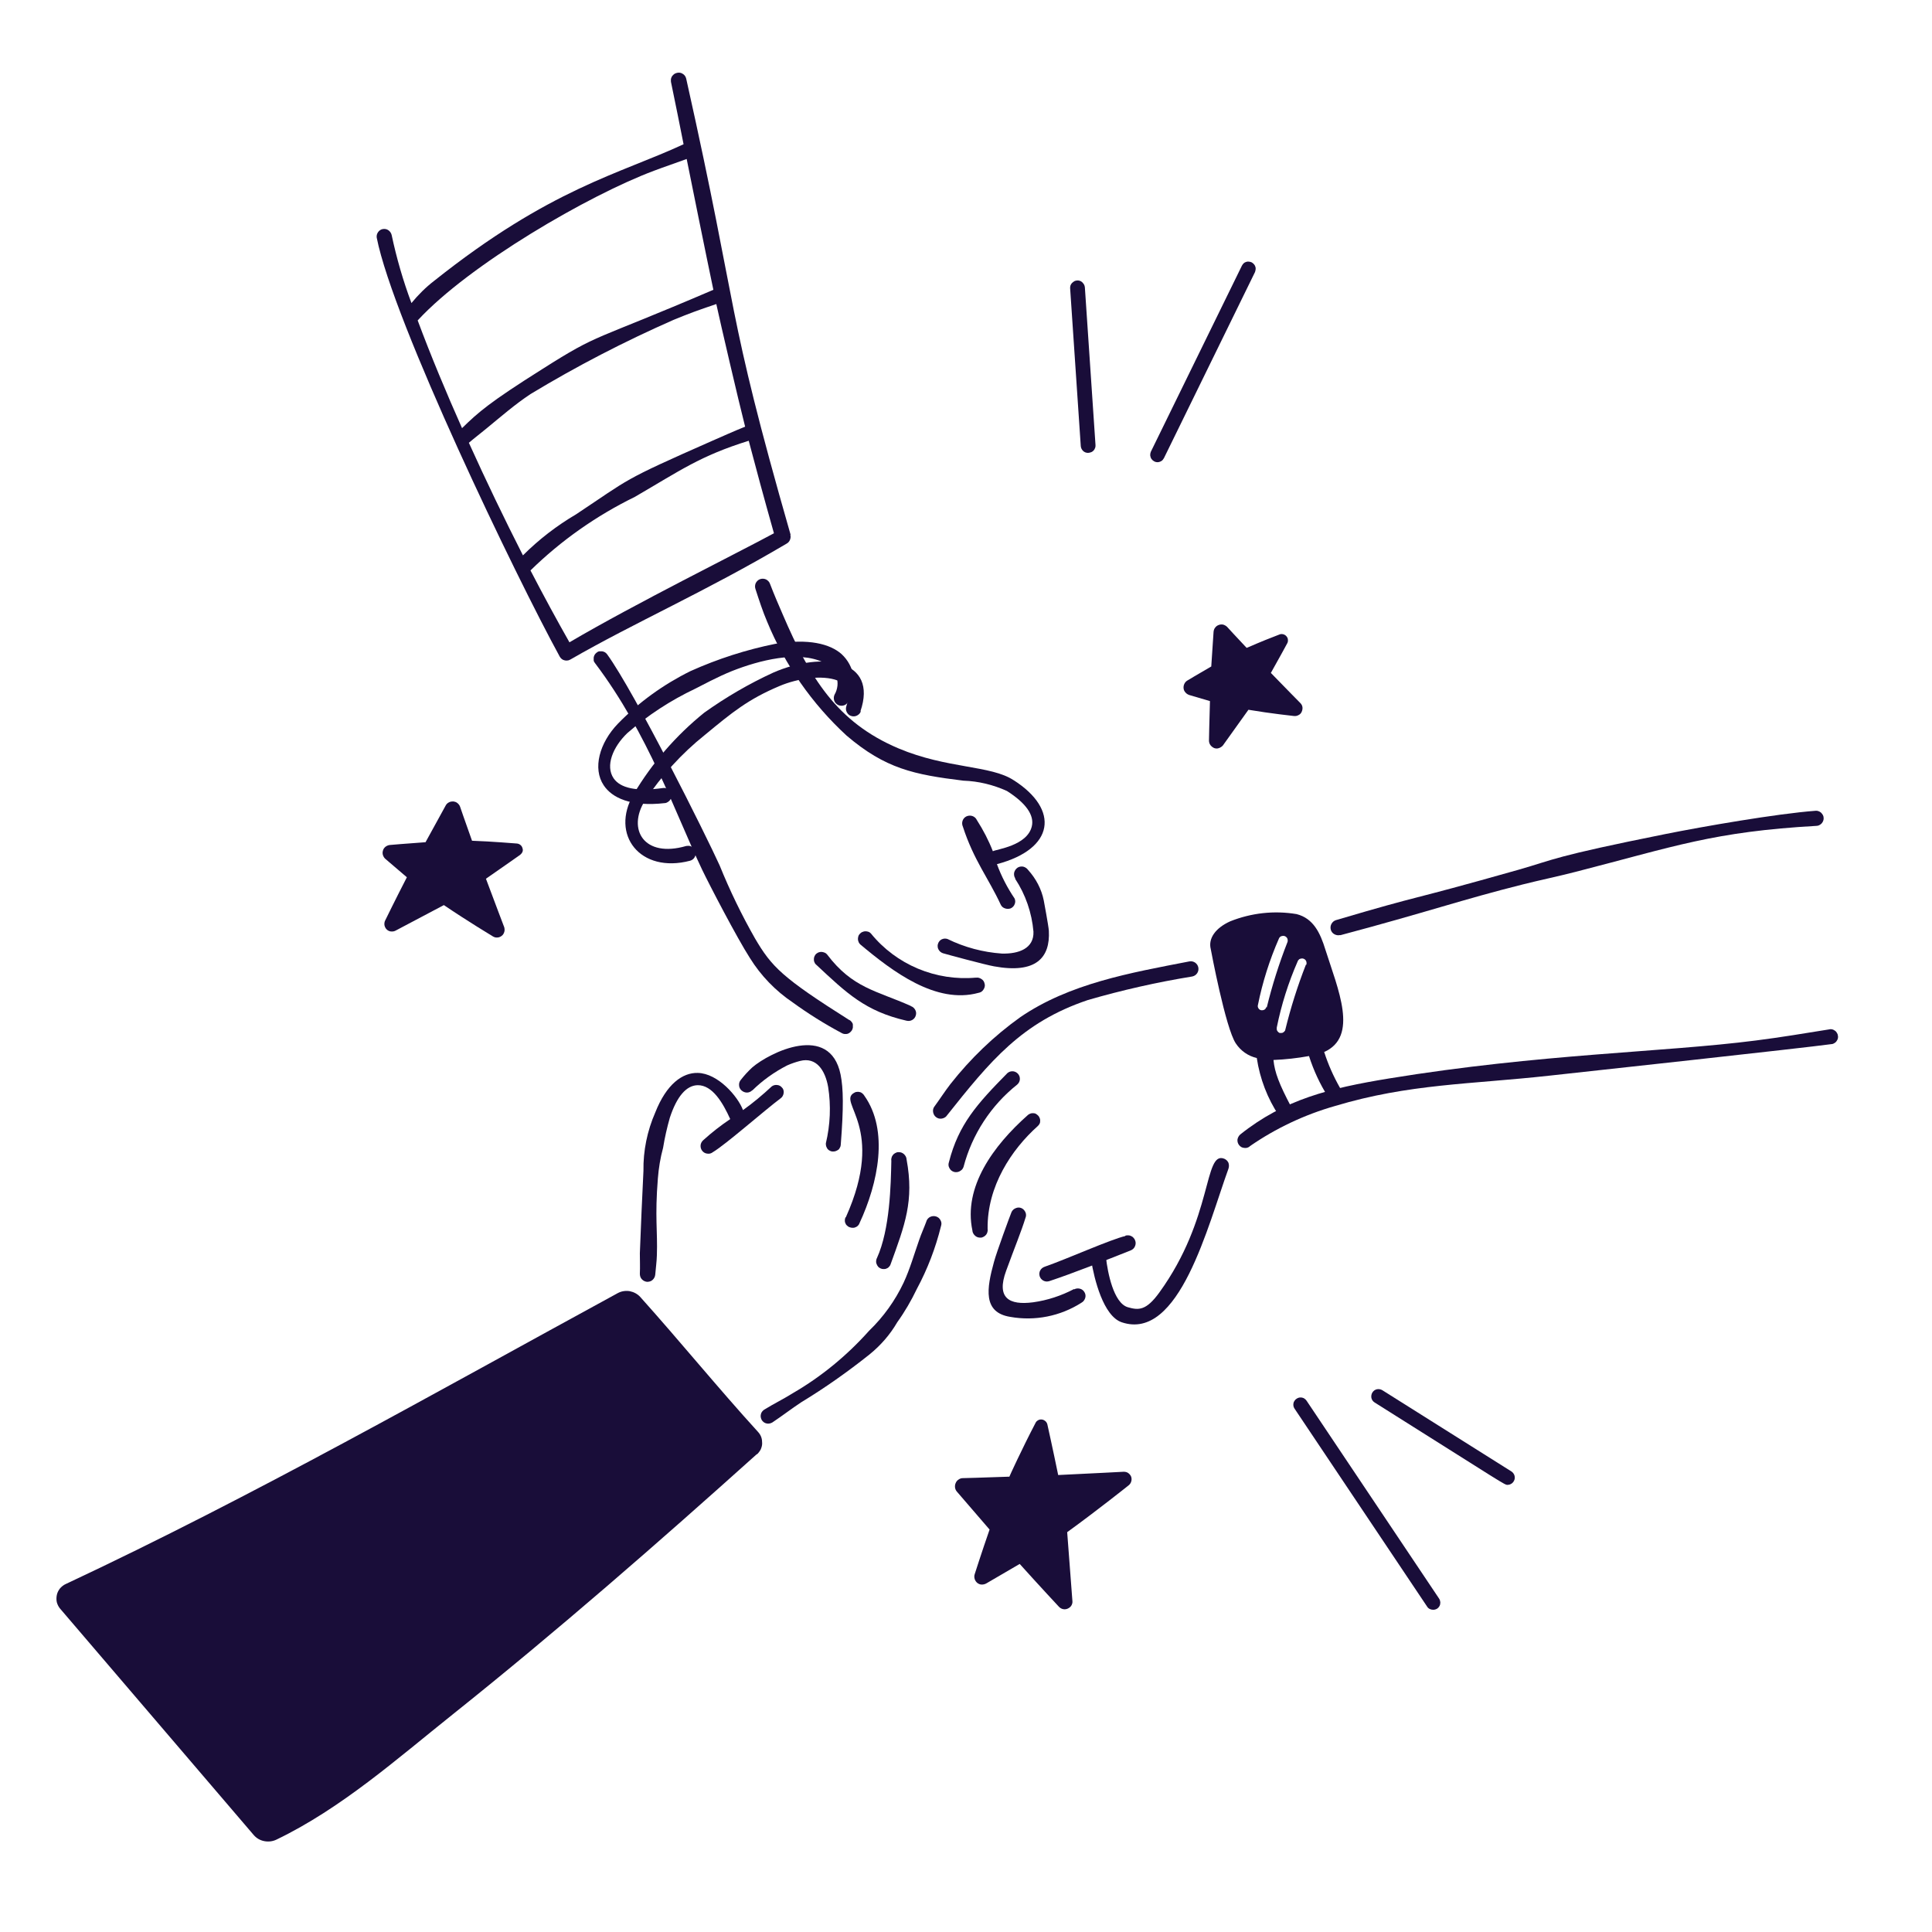 <svg xmlns="http://www.w3.org/2000/svg" viewBox="0 0 1180 1180"><defs><style>      .cls-1 {        fill-rule: evenodd;      }      .cls-1, .cls-2 {        fill: #190d39;      }    </style></defs><g><g id="Capa_1"><path class="cls-1" d="M462.3,888.3c.9-.8,1.7-1.9,2.3-3,.5-1.1.9-2.4.9-3.7,0-1.3-.1-2.5-.5-3.7-.4-1.2-1.1-2.3-1.9-3.2-24.6-27-47.6-55.3-72-82.5-1.7-1.9-4-3.1-6.5-3.6-2.5-.4-5.1,0-7.3,1.2-111.4,60.7-222,123.7-337.2,177.7-1.4.6-2.5,1.6-3.5,2.7-.9,1.2-1.6,2.5-1.9,4-.3,1.5-.3,3,0,4.4.4,1.5,1.1,2.8,2,3.9l118.2,138.2c1.7,2,3.9,3.3,6.5,3.8,2.5.5,5.1.2,7.4-.9,39.7-19.1,74-49.6,107.7-76.5,64.1-51.2,125-104.4,185.8-159Z"></path><path class="cls-1" d="M477.8,664.5c-.7-1-1.8-1.7-3-1.8-1.2-.2-2.4.1-3.4.8-5.6,5.2-11.4,10.1-17.6,14.5-3.1-8.3-15.3-22.5-27.7-22.7-9.2-.2-19,6.7-25.9,24.2-4.9,11.2-7.4,23.4-7.2,35.6-.3,4.7-2.1,45.7-2.2,50.4,0,4.1.2,8.3,0,12.4,0,1.2.3,2.5,1.2,3.4.8.9,2,1.5,3.2,1.6,1.2,0,2.5-.3,3.4-1.2.9-.8,1.5-2,1.6-3.2.3-3.9.9-7.9,1-11.9.5-14.6-1.3-23.2.6-46.8.5-6.3,1.5-12.6,3.2-18.8,1-6.2,2.4-12.3,4.1-18.3,4.3-13.1,10.1-19.7,16.9-19.9,9.2-.2,15.6,11,20,20.7-5.8,3.9-11.3,8.2-16.5,12.9-.9.8-1.5,1.9-1.6,3.1-.1,1.2.2,2.4,1,3.4.8,1,1.9,1.6,3.1,1.7,1.2.2,2.4-.1,3.4-.9,7.9-4.7,31.5-25.5,41.4-32.9,1-.7,1.6-1.8,1.8-3,.2-1.2,0-2.4-.8-3.4Z"></path><path class="cls-1" d="M459.5,666c6.3-6.2,13.5-11.3,21.3-15.3,2.5-1.1,5.1-2,7.8-2.7,10-2.6,15.4,5.7,17.2,15.9,1.8,11.4,1.3,23.1-1.4,34.4,0,.6,0,1.2.2,1.8.2.6.5,1.1.8,1.6.4.5.9.9,1.4,1.1.5.3,1.1.5,1.7.5.6,0,1.2,0,1.8-.2.6-.2,1.1-.5,1.6-.8s.9-.9,1.1-1.4c.3-.5.5-1.1.5-1.7,1.8-23,1.6-34.4-.1-42.9-6.5-31.8-43.3-13.5-53.9-4.4-2.5,2.3-4.9,4.9-7,7.6-.8.9-1.2,2.1-1.1,3.3,0,1.2.6,2.4,1.5,3.2.9.8,2.1,1.3,3.3,1.3,1.2,0,2.4-.5,3.2-1.4h0Z"></path><path class="cls-1" d="M516.4,743.5c-.2.6-.4,1.1-.4,1.7,0,.6,0,1.2.3,1.8.2.6.5,1.1,1,1.5.4.4.9.8,1.5,1,.6.2,1.1.4,1.8.4.6,0,1.2,0,1.8-.3.6-.2,1.1-.5,1.5-.9.4-.4.8-.9,1-1.5,11.5-24.7,18.1-56.7,3-78-.3-.5-.7-1-1.2-1.4-.5-.4-1-.7-1.6-.8-.6-.2-1.2-.2-1.8-.1-.6,0-1.2.3-1.7.6-10.4,5.9,19.8,20.8-5,76Z"></path><path class="cls-1" d="M544.4,709c-.3,14.4-.8,41.8-8.8,59.4-.3.5-.4,1.1-.5,1.8,0,.6,0,1.2.3,1.8.2.6.5,1.1.9,1.6.4.5.9.8,1.5,1.1.6.3,1.2.4,1.8.4.6,0,1.2,0,1.8-.3.6-.2,1.1-.5,1.5-1,.4-.4.8-.9,1-1.5,8.8-24.3,14.5-38.8,9.8-64.2,0-.6-.2-1.2-.5-1.8-.3-.6-.7-1-1.2-1.5-.5-.4-1-.7-1.6-.9-.6-.2-1.2-.2-1.9-.2-.6,0-1.2.3-1.8.6s-1,.7-1.4,1.2c-.4.5-.7,1.1-.8,1.7-.2.6-.2,1.2-.1,1.9Z"></path><path class="cls-1" d="M565.8,746c-1.4,3.8-3.1,7.5-4.4,11.3-3.1,8.8-5.6,17.7-9.5,26.1-5.2,11-12.3,20.9-21.1,29.4-13.4,15-29,27.9-46.4,38-5.7,3.6-11.9,6.6-17.7,10.2-1,.7-1.8,1.7-2,2.9-.3,1.2,0,2.4.6,3.5.7,1,1.7,1.8,2.9,2,1.2.3,2.4,0,3.5-.6,6-4,11.7-8.4,17.6-12.3,14.5-8.8,28.4-18.6,41.7-29.2,6.8-5.5,12.6-12.1,17-19.7,4.6-6.4,8.6-13.3,12-20.4,6.5-12.1,11.4-24.9,14.7-38.2.2-.6.3-1.2.3-1.8s-.2-1.2-.5-1.8c-.3-.6-.6-1-1.1-1.5-.5-.4-1-.7-1.6-.9-1.2-.4-2.5-.3-3.6.2-1.1.5-2,1.5-2.4,2.7Z"></path><path class="cls-1" d="M619.2,476.6c-13.9-9.3-40.8-7-70.4-19.5-37.9-16-54.3-43.6-70.6-81.5-2.6-6-5.3-12.2-7.9-19-.4-1.2-1.3-2.1-2.4-2.7-1.1-.5-2.4-.6-3.6-.2-1.2.4-2.1,1.3-2.7,2.4-.5,1.1-.6,2.4-.2,3.6,2.3,7.1,4.5,13.8,7.1,19.9,10.9,26.5,27.5,50.3,48.6,69.7,23.7,20.2,41.1,23.8,71.3,27.5,9.2.3,18.2,2.5,26.6,6.3,11.8,7.5,16.8,14.9,15.2,21.6-2.8,11.9-21.7,14-23.8,15.2-2.6-6.7-5.9-13-9.8-19.1-.5-1.1-1.5-2-2.7-2.4-1.2-.4-2.5-.3-3.6.2-1.1.5-2,1.5-2.4,2.7-.4,1.2-.3,2.5.2,3.6,6.6,20.4,15.7,31.6,23.1,47.6.5,1.1,1.4,1.9,2.6,2.3,1.1.4,2.4.4,3.5,0,1.1-.5,2-1.4,2.4-2.5.5-1.1.5-2.3,0-3.5-4.4-6.5-8.1-13.6-10.8-21,35.2-9.3,38.4-33.3,10.2-51.3Z"></path><path class="cls-1" d="M620,536.7c6.4,9.7,10.2,20.8,11.2,32.3.4,10.3-9,13.7-19.3,13.4-11.5-.8-22.8-3.8-33.2-8.9-1.2-.4-2.4-.3-3.5.2-1.1.5-1.9,1.5-2.3,2.7-.2.6-.3,1.2-.2,1.8,0,.6.2,1.2.5,1.7.3.5.6,1,1.1,1.4.5.4,1,.7,1.6.9,2.7.8,25.6,7,31.2,8,25.6,4.7,34.4-5.2,33.5-21.7-.2-3.1-3-17.9-3.1-18.5-1.4-7-4.8-13.4-9.6-18.7-.7-1-1.8-1.7-3-2-1.2-.2-2.5,0-3.5.7-1,.7-1.7,1.8-2,3-.2,1.2,0,2.5.7,3.5h0Z"></path><path class="cls-1" d="M596.1,597.1c-12.1,1.1-24.3-.8-35.5-5.5-11.2-4.7-21.1-12.1-28.7-21.5-.4-.4-.9-.8-1.5-1-.6-.2-1.2-.3-1.8-.3-.6,0-1.2.1-1.8.4-.6.2-1.1.6-1.5,1-.4.4-.8.9-1,1.5-.2.6-.3,1.2-.3,1.8,0,.6.1,1.2.4,1.8.2.6.6,1.1,1,1.5,19.8,16.6,46.3,36.7,72.2,29.6.6-.1,1.2-.3,1.7-.6.5-.3,1-.8,1.3-1.3.4-.5.6-1.1.8-1.7.1-.6.2-1.2,0-1.8-.1-.6-.3-1.2-.6-1.7-.3-.5-.8-1-1.3-1.3-.5-.4-1.1-.6-1.7-.8-.6-.1-1.2-.2-1.8,0h0Z"></path><path class="cls-1" d="M556.3,614.4c-21.1-9.4-35.6-10.9-51.1-31.4-.4-.5-.9-.9-1.4-1.1s-1.1-.4-1.8-.5c-.6,0-1.2,0-1.8.2-.6.2-1.1.5-1.6.9-.5.4-.8.9-1.1,1.5-.3.6-.4,1.2-.4,1.8,0,.6,0,1.2.3,1.8.2.6.5,1.1,1,1.5,18.8,17.6,30.1,28.5,55.2,34.3,1.2.3,2.4.2,3.5-.4s1.9-1.6,2.2-2.7c.4-1.2.3-2.4-.3-3.5-.6-1.1-1.5-1.9-2.7-2.3h0Z"></path><path class="cls-1" d="M518.7,623c-41-25.9-47.4-32.5-57.6-49.9-8.2-14.4-15.4-29.3-21.6-44.6-8.2-18.1-51.8-105.6-68.7-128.9-.4-.5-.8-.9-1.3-1.2-.5-.3-1.1-.5-1.7-.6-.6,0-1.2,0-1.8,0-.6.1-1.1.4-1.6.8-.5.4-.9.8-1.2,1.3-.3.5-.5,1.1-.6,1.7,0,.6,0,1.2,0,1.8.1.6.4,1.1.8,1.6,32.6,43.1,49,91.7,65.4,126.1,4.5,9.4,21.3,41.7,29.2,54,6.7,10.8,15.6,20,26.1,27.1,9.5,6.9,19.4,13.1,29.7,18.6.5.3,1.1.6,1.7.7.6.1,1.2,0,1.8,0,.6-.1,1.2-.4,1.7-.8.5-.4.9-.8,1.3-1.4.3-.5.5-1.1.6-1.7,0-.6,0-1.2,0-1.8s-.4-1.2-.8-1.7-.8-.9-1.4-1.2h0Z"></path><path class="cls-1" d="M482.9,326.7c-40.5-141.3-30.6-130.3-63.8-278.7-.3-1.2-1-2.3-2.1-2.9-1-.7-2.3-.9-3.5-.6-.6.1-1.2.4-1.7.7-.5.4-.9.8-1.3,1.3-.3.5-.6,1.1-.7,1.7-.1.6,0,1.2,0,1.8,2.9,13.9,5.4,26.5,7.7,38.1-39.1,18.2-81.2,26.8-152.3,83.4-5.2,4-9.8,8.6-13.9,13.6-5.1-13.6-9.1-27.5-12.1-41.6-.3-1.2-1-2.2-2-2.9s-2.2-.9-3.4-.7c-1.2.2-2.2.9-2.9,1.9-.7,1-1,2.2-.8,3.4,10.1,51.3,85,207,111.8,255.9.3.5.7,1,1.2,1.4.5.4,1.1.7,1.7.8.6.2,1.2.2,1.8.1.6,0,1.2-.3,1.8-.6,39.4-22.7,81.8-41.1,132.1-70.8.9-.5,1.6-1.3,2-2.3s.5-2.1.2-3.1ZM255.2,195.6c31.5-34.1,104.4-76.4,144.2-91.3,6.6-2.5,13.3-4.7,20-7.2,1.4,7.1,12.5,61.9,16.3,79.9-75.3,32.3-68.7,25.7-104.6,48.5-31.9,20.1-38.9,26.2-48.9,36-9.4-21.1-19.1-44.3-27.1-65.8ZM286.3,270.5c3.5-3,7.2-5.8,10.7-8.7,8.9-7.3,17.5-14.8,27-21.1,28.1-17,57.3-32.1,87.3-45.3,10-4.1,14.4-5.7,26.2-9.7,2.3,10.7,13.6,59.3,17.6,74.9-7,2.8-13.8,5.9-20.7,8.9-55.3,24.4-48.9,22.3-82.5,44.6-11.9,7-22.8,15.4-32.5,25.1-11.4-22.4-22.5-45.5-33-68.7ZM347.8,392.3c-7.5-13.2-15.6-28.1-23.8-43.9,18.7-18.3,40.2-33.4,63.7-44.9,27.9-16.2,39.8-25,69.6-34.3,4.3,16.4,9.3,34.9,15.4,56.5-22.1,12-84.6,42.9-124.9,66.6Z"></path><path class="cls-1" d="M525.5,434.5c10.9-31.7-22.9-36.9-53.2-23.7-14.8,6.8-28.9,15-42.2,24.5-17.2,13.9-31.8,30.7-43.1,49.7-14.6,24.9,4.1,48.7,34.5,40.7.6-.2,1.1-.4,1.6-.8.5-.4.9-.8,1.2-1.4.3-.5.5-1.1.6-1.7,0-.6,0-1.2-.1-1.8-.2-.6-.4-1.1-.8-1.6-.4-.5-.8-.9-1.4-1.2-.5-.3-1.1-.5-1.7-.6-.6,0-1.2,0-1.8.1-25.8,7.5-36.2-10.2-25.2-27.7,10.1-15.2,22.4-28.8,36.7-40.2,16.7-13.8,26.3-21.7,45.5-29.8,11.1-4.7,26.1-6.9,35.4-3.4,5.6,2.1,8.2,7,5.4,15.8-.4,1.2-.3,2.5.3,3.6.6,1.1,1.5,2,2.7,2.3,1.2.4,2.5.3,3.6-.3,1.1-.6,2-1.5,2.3-2.7h0Z"></path><path class="cls-1" d="M518.3,428.4c2.7-4.6,3.8-10,3-15.2-.8-5.3-3.4-10.1-7.3-13.7-7.1-6.3-20.3-9.6-40.3-6.3-17.9,3.6-35.3,9.2-52,16.7-16.4,8.1-31.4,18.9-44.2,32-11.5,11.9-15.6,27.5-8.8,37.7,5,7.6,16.5,13.3,37.4,10.9.6,0,1.2-.3,1.7-.6.5-.3,1-.7,1.4-1.2.4-.5.6-1,.8-1.6s.2-1.2.1-1.8c0-.6-.3-1.2-.6-1.7-.3-.5-.7-1-1.2-1.4-.5-.4-1-.6-1.6-.8-.6-.2-1.2-.2-1.8-.1-16.4,2.3-26,0-30.1-5.9-5.2-7.6-.5-19.2,8.4-27.7,12.5-10.9,26.5-20,41.5-27.1,3.4-1.7,13.7-7.3,22.5-10.8,16.2-6.4,40.2-12.7,55.8-5.2,1.8.8,3.5,1.9,4.8,3.3,1.4,1.4,2.4,3.2,3,5,.6,1.9.9,3.9.7,5.8-.2,2-.8,3.9-1.8,5.6-.5,1.1-.6,2.4-.2,3.6.4,1.2,1.3,2.1,2.4,2.7,1.1.5,2.4.6,3.6.2,1.2-.4,2.1-1.3,2.7-2.4h0Z"></path><path class="cls-1" d="M818.6,571.2c52.3-13.9,75-21.9,111.4-31,10.7-2.7,21.5-4.9,32.3-7.7,60.8-15.6,84-24.5,147.3-28.1.6,0,1.2-.2,1.7-.5.5-.3,1-.6,1.4-1.1.4-.5.7-1,.9-1.6.2-.6.3-1.2.2-1.8,0-.6-.2-1.2-.5-1.7-.3-.5-.7-1-1.1-1.4-.5-.4-1-.7-1.6-.9-.6-.2-1.2-.3-1.8-.2-23.8,1.8-68.6,9.6-91.6,14.2-69.3,13.9-67.3,15.4-89.7,21.8-73.1,20.7-54.4,13.9-111.6,30.8-1.2.4-2.1,1.2-2.7,2.3-.6,1.1-.7,2.3-.4,3.5.3,1.2,1.1,2.2,2.2,2.8,1.1.6,2.3.8,3.5.5h0Z"></path><path class="cls-1" d="M763.3,700.1c15.9-11,33.5-19.3,52.1-24.6,45.3-13.6,82.7-13.2,130.7-18.5,20.1-2.2,155.3-16.9,172.6-19.3.6,0,1.2-.3,1.7-.6.5-.3,1-.7,1.3-1.2.4-.5.6-1,.8-1.6.1-.6.2-1.2,0-1.8,0-.6-.3-1.2-.6-1.7-.3-.5-.7-1-1.2-1.3-.5-.4-1-.6-1.6-.8-.6-.1-1.2-.2-1.8,0-14.9,2.4-29.9,4.9-44.9,6.8-56.8,7.3-131.1,8-224.1,23.2-36.1,5.9-64,12.8-90.8,34.2-.9.8-1.5,1.9-1.7,3.1-.1,1.2.2,2.4,1,3.4.8,1,1.8,1.6,3.1,1.7,1.2.2,2.4-.1,3.4-.9Z"></path><path class="cls-1" d="M708.1,789.4c-8.1,11.2-12.7,10.9-19.3,9-8.7-2.6-12.3-21.3-13.3-30.3,0-.6-.3-1.2-.6-1.7-.3-.5-.7-1-1.2-1.3-.5-.4-1-.6-1.6-.8-.6-.1-1.2-.2-1.8-.1-.6,0-1.2.3-1.7.6-.5.3-1,.7-1.3,1.2-.4.5-.6,1-.8,1.6-.2.6-.2,1.2-.1,1.8,1.9,11.9,7.5,34.4,18.7,38.2,35.2,11.9,52.7-59.4,65.2-93.8.4-1.2.4-2.4,0-3.6-.5-1.1-1.4-2-2.6-2.5-12.6-4.9-6.6,36.1-39.6,81.7Z"></path><path class="cls-1" d="M687.4,754.9c-8.9,2-35.6,14-49.4,18.8-.6.2-1.1.5-1.6.9-.5.4-.8.9-1.1,1.4-.3.5-.4,1.1-.5,1.7,0,.6,0,1.2.2,1.8.2.6.5,1.1.9,1.6.4.5.9.8,1.4,1.1.5.3,1.1.4,1.7.5.6,0,1.2,0,1.8-.2,14.2-4.7,34.7-12.8,49.8-18.8,1.2-.5,2.1-1.3,2.6-2.5.5-1.1.6-2.4.1-3.6-.2-.6-.5-1.1-1-1.6-.4-.5-.9-.8-1.5-1.1-.6-.3-1.2-.4-1.8-.4-.6,0-1.2,0-1.8.3Z"></path><path class="cls-1" d="M656,787.3c-7.8,4.1-16.3,6.9-25,8.1-14.6,1.9-22.6-2.5-16.5-19.2,5.1-14,9.4-24.4,11.8-32.3.5-1.1.5-2.4,0-3.5-.5-1.1-1.3-2-2.4-2.5-1.1-.5-2.4-.5-3.5,0-1.1.4-2.1,1.3-2.6,2.4-.8,1.9-9.1,24.4-10.7,30.4-4.5,16.3-6.9,30.9,9.9,33.6,15.1,2.7,30.7-.4,43.6-8.7,1.1-.6,1.8-1.6,2.2-2.8s.2-2.5-.4-3.5c-.6-1.1-1.6-1.9-2.8-2.2-1.2-.3-2.5-.2-3.5.4Z"></path><path class="cls-1" d="M603.2,750.4c-.3-25.9,14.6-48.3,30.6-62.6.5-.4.8-.9,1.1-1.4.3-.5.4-1.1.4-1.7,0-.6,0-1.2-.3-1.8-.2-.6-.5-1.1-.9-1.5-.4-.4-.9-.8-1.4-1.1-.5-.3-1.1-.4-1.7-.4-.6,0-1.2,0-1.8.3-.6.2-1.1.5-1.5.9-21.1,18.7-39.4,43.9-33.8,70.4,0,.6.2,1.2.5,1.8.3.6.7,1,1.2,1.5.5.4,1,.7,1.6.9.6.2,1.2.2,1.9.2.6,0,1.2-.3,1.8-.6.5-.3,1-.7,1.4-1.2.4-.5.7-1.1.8-1.7.2-.6.2-1.2.1-1.9h0Z"></path><path class="cls-1" d="M588.5,712.7c5.2-19.8,16.7-37.5,32.8-50.3.5-.4.8-.9,1.1-1.4.3-.5.4-1.1.5-1.7,0-.6,0-1.2-.2-1.8-.2-.6-.5-1.1-.9-1.6-.4-.5-.9-.8-1.4-1.1-.5-.3-1.1-.4-1.7-.5-.6,0-1.2,0-1.8.2-.6.2-1.1.5-1.6.9-18.6,18.9-29.8,31.3-35.7,54.3-.2.6-.3,1.2-.3,1.8,0,.6.2,1.2.5,1.8.3.6.7,1.1,1.1,1.5.5.4,1,.7,1.6.9.6.2,1.2.3,1.8.2.6,0,1.2-.2,1.8-.5.6-.3,1-.7,1.5-1.1.4-.5.7-1,.9-1.6Z"></path><path class="cls-1" d="M578.1,681.6c26.7-33.6,45.9-57.2,86.3-70.8,21-6.1,42.3-10.9,63.8-14.4.6-.1,1.2-.4,1.7-.7s.9-.8,1.3-1.3c.3-.5.6-1.1.7-1.7.1-.6.1-1.2,0-1.8-.1-.6-.4-1.2-.7-1.7-.3-.5-.8-.9-1.3-1.3-.5-.3-1.1-.6-1.7-.7-.6-.1-1.2-.1-1.8,0-36.2,7-73.2,13.5-103.3,34.1-16.1,11.5-30.4,25.3-42.6,40.8-3.4,4.4-6.4,9.1-9.7,13.6-.8,1-1.1,2.2-.9,3.5.2,1.2.8,2.4,1.8,3.1,1,.8,2.2,1.1,3.5.9,1.2-.2,2.4-.8,3.1-1.8h0Z"></path><path class="cls-1" d="M808.6,642.6c21.5-9.4,8.5-38.6.9-62.6-3.1-10.1-7.3-19.1-17.6-21.7-13.7-2.3-27.7-.7-40.5,4.4-8.9,4-13.6,10.4-11.9,17,.1.6,9,48.2,15.3,57.6,3,4.5,7.5,7.7,12.8,8.9,1.9,12.6,6.5,24.7,13.6,35.3.4.5.8.9,1.3,1.2.5.3,1.1.5,1.7.6.6,0,1.2,0,1.8,0,.6-.2,1.2-.4,1.7-.8.5-.4.9-.8,1.2-1.4.3-.5.5-1.1.6-1.7,0-.6,0-1.2-.1-1.8-.2-.6-.5-1.1-.8-1.6-7.3-13.8-10.1-21.1-10.8-28.6,7.3-.3,14.5-1.1,21.7-2.4,2.8,8.7,6.6,17,11.5,24.7.4.5.8.9,1.3,1.2.5.3,1.1.5,1.7.6.6,0,1.2,0,1.8-.1.6-.2,1.1-.4,1.6-.8.5-.4.9-.8,1.2-1.3.3-.5.5-1.1.6-1.7s0-1.2-.1-1.8c-.2-.6-.4-1.1-.8-1.6-3.9-6.9-7.1-14.1-9.5-21.6ZM773.4,615.1c-.2.7-.6,1.3-1.2,1.6-.6.3-1.3.4-2,.3-.7-.2-1.3-.6-1.6-1.2-.4-.6-.5-1.3-.3-2,2.8-13.9,7.1-27.5,12.8-40.5.1-.3.3-.7.6-.9.2-.3.5-.5.9-.6.3-.1.7-.2,1.1-.2.4,0,.7,0,1.1.2.3.1.6.3.9.6.3.3.5.6.6.9.1.3.2.7.2,1.1,0,.4,0,.7-.2,1.1-5.1,13-9.3,26.3-12.6,39.8ZM797.6,589.2c-5.1,13-9.3,26.3-12.6,39.8,0,.3-.2.7-.5.9-.2.3-.5.5-.8.7-.3.2-.6.3-1,.3-.3,0-.7,0-1,0-.3,0-.7-.2-.9-.5-.3-.2-.5-.5-.7-.8-.2-.3-.3-.6-.3-1,0-.3,0-.7,0-1,2.8-13.9,7.1-27.5,12.8-40.5.1-.3.3-.7.6-.9.2-.3.5-.5.9-.6.3-.1.7-.2,1.1-.2.4,0,.7,0,1.1.2.3.1.6.3.9.6.3.3.5.6.6.9.1.3.2.7.2,1.1,0,.4,0,.7-.2,1.1Z"></path><path class="cls-1" d="M739.9,407c-8,4.6-14.8,8.7-14.8,8.7-.8.5-1.4,1.2-1.8,2.1-.4.9-.5,1.8-.4,2.7.1.9.5,1.8,1.2,2.5.6.7,1.4,1.2,2.3,1.5l12.6,3.7c-.4,12.8-.6,24.1-.6,24.1,0,1,.3,2,.9,2.8.6.8,1.4,1.4,2.3,1.8.9.3,1.9.4,2.9,0,.9-.3,1.8-.9,2.4-1.6,0,0,10-14,15.6-21.8,13.6,2.3,27.7,3.8,27.7,3.8,1,.1,1.9,0,2.8-.5.9-.4,1.6-1.1,2-2,.4-.9.6-1.8.5-2.8-.1-1-.6-1.9-1.3-2.6,0,0-8.5-8.6-18-18.4,5.1-9,10-18.1,10-18.1.4-.7.5-1.5.4-2.2,0-.8-.4-1.5-.9-2.1s-1.2-1-1.9-1.2c-.8-.2-1.6-.2-2.3.1-14.3,5.5-15.8,6.5-20.1,8.2-6.8-7.2-11.9-12.8-11.9-12.8-.7-.7-1.5-1.1-2.4-1.4-.9-.2-1.9-.1-2.7.2-.9.3-1.7.9-2.2,1.6-.6.7-.9,1.6-1,2.6,0,0-.9,13.5-1.4,21.1Z"></path><path class="cls-1" d="M259.8,514.4c-11.6.8-21.8,1.7-21.8,1.7-.9.1-1.8.5-2.6,1.1-.7.6-1.3,1.4-1.5,2.3-.3.9-.3,1.9,0,2.8.3.9.8,1.7,1.5,2.3l13.1,11.2c-7.1,13.8-13.2,26.3-13.2,26.3-.5.9-.6,1.9-.5,2.9.2,1,.6,1.9,1.3,2.6.7.7,1.6,1.2,2.6,1.3,1,.1,2,0,2.9-.5l29.5-15.6c14.3,9.7,29.9,19.1,29.9,19.1.8.5,1.8.8,2.7.7,1,0,1.9-.4,2.7-1,.8-.6,1.3-1.4,1.6-2.4.3-.9.2-1.9,0-2.8,0,0-5.3-13.9-11.2-29.7,10.4-7.2,20.9-14.6,20.9-14.6.6-.5,1.1-1.1,1.4-1.8.3-.7.3-1.5,0-2.3-.2-.8-.6-1.4-1.2-1.9-.6-.5-1.3-.8-2.1-.9-.6,0-15.4-1.3-27.5-1.7-4.2-11.7-7.3-20.8-7.3-20.8-.3-.9-.9-1.6-1.6-2.2-.7-.6-1.6-.9-2.6-1-.9,0-1.9.1-2.7.6-.8.4-1.5,1.1-1.9,1.9,0,0-7.9,14.3-12.3,22.4Z"></path><path class="cls-1" d="M616.4,901.9c-16,.6-28.4.9-28.4.9-.9,0-1.8.3-2.6.9-.8.5-1.4,1.3-1.7,2.1-.4.8-.5,1.8-.4,2.7.1.9.5,1.8,1.1,2.5,0,0,12.7,14.8,20,23.2-5,14.4-9.1,27.3-9.1,27.3-.3.9-.3,1.9,0,2.9s.9,1.8,1.6,2.4c.8.6,1.7,1,2.7,1,1,0,1.9-.2,2.8-.7l20.4-11.9c12.5,13.9,24,26.2,24,26.2.7.7,1.5,1.2,2.5,1.4.9.2,1.9.1,2.8-.3s1.7-1,2.2-1.8c.5-.8.8-1.8.7-2.7,0,0-2.2-28.5-3.2-42.2,18.5-13.4,37.4-28.5,37.4-28.5.8-.6,1.4-1.4,1.7-2.4.3-.9.3-2,0-2.9-.3-.9-1-1.7-1.8-2.3-.8-.6-1.8-.8-2.8-.8,0,0-18.8,1-40,2-3.1-15.2-6.6-30.9-6.6-30.9-.2-.8-.6-1.5-1.2-2-.6-.5-1.3-.9-2.1-1-.8-.1-1.6,0-2.3.4-.7.4-1.3.9-1.6,1.6-8.5,16.3-15.9,32.5-16.1,33.1Z"></path><path class="cls-2" d="M707,282.3c-.8,0-1.5-.2-2.2-.6-.7-.4-1.2-.9-1.6-1.5-.4-.6-.6-1.4-.7-2.1,0-.8.1-1.5.4-2.2l55.6-113.6c.3-.5.6-1,1-1.4.4-.4.9-.7,1.5-.9.6-.2,1.1-.3,1.7-.2.6,0,1.1.2,1.7.4.5.3,1,.6,1.4,1.1.4.4.7.9.9,1.5.2.6.3,1.1.2,1.7s-.2,1.2-.4,1.7l-55.6,113.6c-.4.7-.9,1.4-1.6,1.8-.7.4-1.5.7-2.4.7Z"></path><path class="cls-2" d="M664.5,276.6c-1.1,0-2.2-.4-3-1.2-.8-.8-1.3-1.8-1.4-2.9l-6.5-96.4c0-.6,0-1.2.2-1.7.2-.6.5-1.1.9-1.5.4-.4.9-.8,1.4-1.1.5-.3,1.1-.4,1.7-.5.6,0,1.2,0,1.7.2.6.2,1.1.5,1.5.9.4.4.8.9,1.1,1.4.3.5.4,1.1.5,1.7l6.5,96.4c0,.6,0,1.2-.3,1.8-.2.6-.5,1.1-.9,1.5-.4.4-.9.8-1.5,1-.6.2-1.2.4-1.8.4Z"></path><path class="cls-2" d="M875.3,983.2c-.7,0-1.5-.2-2.1-.5-.6-.3-1.2-.8-1.6-1.5l-80.9-120.8c-.3-.5-.6-1-.7-1.6-.1-.6-.1-1.2,0-1.7.1-.6.3-1.1.7-1.6.3-.5.7-.9,1.2-1.2.5-.3,1-.6,1.6-.7.6-.1,1.2-.1,1.7,0s1.1.3,1.6.7c.5.3.9.8,1.2,1.2l80.9,120.8c.5.7.7,1.5.8,2.3,0,.8-.1,1.6-.5,2.3-.4.7-.9,1.3-1.6,1.7-.7.4-1.5.6-2.3.6Z"></path><path class="cls-2" d="M920.8,906.9c-2,0-.5.5-81.2-50.3-.5-.3-.9-.7-1.3-1.2-.3-.5-.6-1-.7-1.6-.1-.6-.1-1.2,0-1.7.1-.6.3-1.1.6-1.6.3-.5.7-.9,1.2-1.3.5-.3,1-.6,1.6-.7s1.2-.1,1.7,0c.6.1,1.1.3,1.6.6l78.8,49.6c.8.5,1.4,1.3,1.8,2.2.3.9.4,1.9.1,2.8-.3.9-.8,1.7-1.6,2.3-.8.6-1.7.9-2.7.9Z"></path></g></g></svg>
